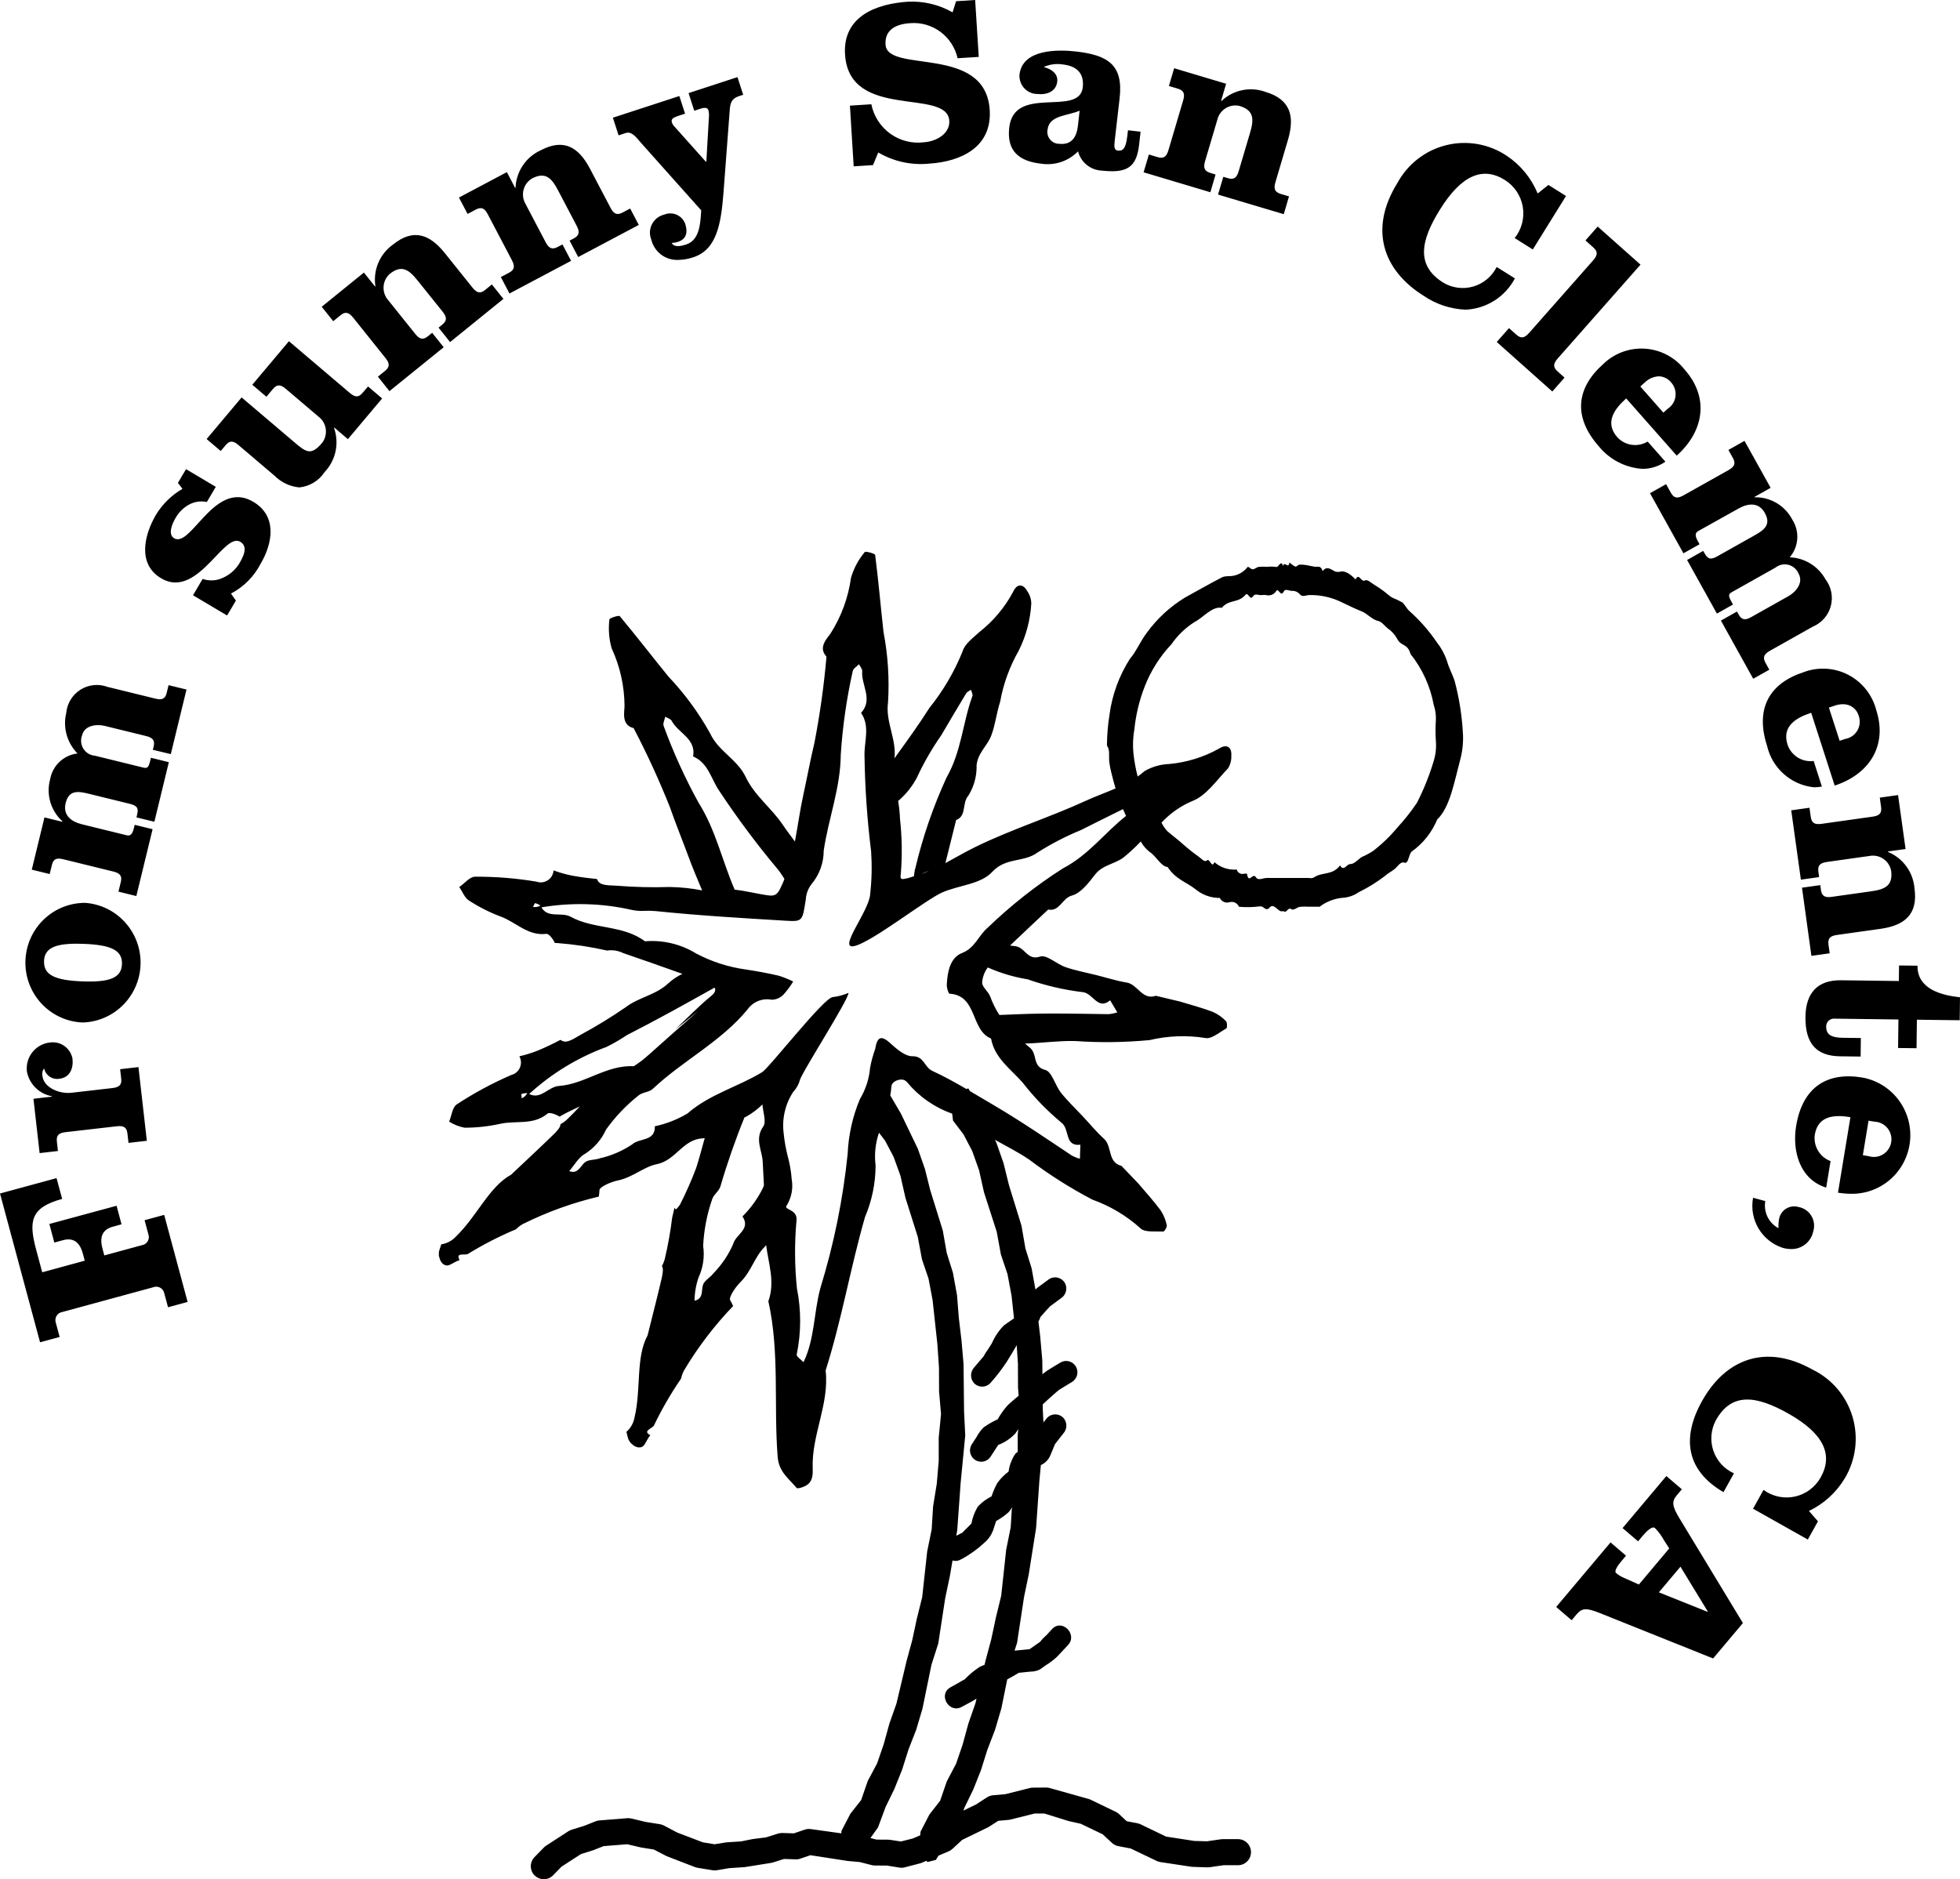 <svg width="146" height="140" viewBox="0 0 146 140" fill="none" xmlns="http://www.w3.org/2000/svg">
<path d="M39.83 139.728C39.647 139.548 39.543 139.302 39.54 139.045C39.537 138.787 39.636 138.539 39.814 138.355L40.514 137.64C40.561 137.591 40.613 137.548 40.668 137.51L42.353 136.418C42.423 136.374 42.499 136.339 42.579 136.315L43.527 136.02L44.372 135.684C44.45 135.653 44.533 135.633 44.617 135.624L46.742 135.453C46.835 135.449 46.928 135.457 47.018 135.477L48.107 135.735L49.157 135.902C49.259 135.919 49.357 135.953 49.449 136L50.453 136.527L52.354 137.253L53.228 137.397L54.101 137.255L55.205 137.183L56.078 137.008L57.059 136.885L57.951 136.602C58.056 136.569 58.166 136.554 58.275 136.557L59.134 136.584L59.95 136.307C60.098 136.257 60.255 136.243 60.409 136.268L62.668 136.582L62.684 136.391L63.346 135.122L64.146 134.106L64.642 132.674L65.337 131.37L65.828 129.943L66.251 128.406L66.776 126.918L67.527 123.759L67.953 122.189L68.297 120.585L68.695 118.982L69.064 115.598L69.401 113.93L69.505 112.236L69.781 110.53L69.925 108.833V107.106L70.096 105.349L69.951 103.656L69.945 101.889L69.829 100.177L69.47 96.864L69.167 95.261L68.676 93.815L68.364 92.142L67.445 89.233L67.077 87.602L66.569 86.195L65.928 84.977L65.476 84.388C65.207 85.17 65.12 86.004 65.222 86.825C65.219 88.147 64.95 89.455 64.433 90.671C63.347 94.453 62.693 98.344 61.501 102.099C61.786 104.603 60.453 106.89 60.537 109.368C60.554 109.905 60.537 110.428 59.982 110.706C59.786 110.806 59.405 110.93 59.34 110.851C58.77 110.153 58.019 109.678 57.928 108.534C57.624 104.675 58.086 100.763 57.235 96.939C57.749 95.523 57.248 94.149 57.069 92.76C57.025 92.811 56.988 92.867 56.939 92.915C56.242 93.589 55.948 94.739 55.166 95.505C54.789 95.875 54.258 96.655 54.395 96.875C54.476 97.012 54.547 97.154 54.609 97.301C53.22 98.746 52 100.346 50.971 102.068C50.859 102.265 50.779 102.479 50.736 102.701C49.975 103.811 49.299 104.977 48.715 106.191C48.604 106.427 47.823 106.594 48.439 106.922C48.354 107.027 48.28 107.14 48.217 107.26C48.152 107.383 48.077 107.507 48.004 107.63C47.977 107.658 47.953 107.688 47.926 107.715L47.866 107.771L47.702 107.831H47.545L47.513 107.825C47.478 107.816 47.42 107.798 47.363 107.779C47.325 107.761 47.289 107.744 47.267 107.731C47.245 107.719 47.2 107.689 47.168 107.667C47.022 107.528 46.972 107.491 46.98 107.503C46.928 107.417 46.858 107.329 46.818 107.256C46.818 107.239 46.809 107.23 46.804 107.217C46.757 107.072 46.718 106.925 46.688 106.777C46.688 106.742 46.665 106.71 46.658 106.675C46.976 106.398 47.19 106.02 47.265 105.603C47.775 103.452 47.34 101.144 48.24 99.481C48.656 97.807 48.985 96.539 49.28 95.263C49.35 94.959 49.445 94.495 49.304 94.323C49.401 94.15 49.475 93.966 49.524 93.773C49.762 92.764 49.944 91.742 50.07 90.712C50.123 90.465 50.187 90.218 50.242 89.979C50.281 90.021 50.313 90.067 50.347 90.11C50.465 90 50.569 89.876 50.655 89.74C51.103 88.858 51.503 87.952 51.853 87.026C52.032 86.487 52.182 85.916 52.496 84.786C52.446 84.792 52.399 84.806 52.347 84.808C50.864 84.87 50.346 86.45 48.923 86.731C47.973 86.919 47.107 87.724 46.039 87.94C45.525 88.044 44.655 88.414 44.653 88.674C44.647 88.832 44.63 88.99 44.603 89.146C42.657 89.606 40.77 90.286 38.977 91.175C38.778 91.28 38.597 91.416 38.441 91.579C37.203 92.097 36.007 92.71 34.863 93.413C34.642 93.552 33.896 93.266 34.236 93.877C34.108 93.919 33.985 93.974 33.868 94.04C33.745 94.112 33.616 94.174 33.488 94.237L33.376 94.266L33.297 94.281L33.126 94.243C33.081 94.216 33.037 94.188 32.993 94.159L32.97 94.137C32.945 94.11 32.906 94.064 32.867 94.014C32.827 93.963 32.824 93.942 32.813 93.92C32.794 93.885 32.777 93.849 32.762 93.811C32.749 93.729 32.726 93.649 32.692 93.573C32.692 93.472 32.692 93.362 32.692 93.276C32.695 93.262 32.697 93.249 32.701 93.235C32.739 93.088 32.785 92.944 32.84 92.802C32.854 92.77 32.857 92.733 32.868 92.7C33.285 92.641 33.669 92.439 33.956 92.129C35.544 90.598 36.423 88.421 38.073 87.513C39.326 86.33 40.282 85.445 41.218 84.532C41.441 84.315 41.771 83.977 41.744 83.755C41.918 83.663 42.08 83.548 42.224 83.414C42.557 83.099 42.874 82.767 43.188 82.428C42.731 82.64 42.277 82.853 41.838 83.099C41.787 83.127 41.738 83.16 41.688 83.191C41.377 82.994 40.916 82.852 40.789 82.959C39.715 83.861 38.401 83.453 37.23 83.731C36.366 83.92 35.485 84.014 34.6 84.013C34.194 83.934 33.806 83.781 33.456 83.561C33.64 83.12 33.701 82.479 34.03 82.272C35.315 81.429 36.67 80.699 38.079 80.088C38.218 80.054 38.348 79.989 38.458 79.897C38.569 79.806 38.657 79.691 38.718 79.561C38.778 79.431 38.808 79.288 38.806 79.145C38.804 79.001 38.77 78.859 38.706 78.731C38.706 78.717 38.693 78.704 38.689 78.693C39.163 78.587 39.628 78.442 40.078 78.26C40.65 78.024 41.202 77.756 41.746 77.47C42.137 77.742 42.435 77.578 43.297 77.066C44.446 76.445 45.56 75.761 46.636 75.018C47.617 74.278 48.844 74.141 49.803 73.238C50.111 72.962 50.458 72.731 50.832 72.552C49.365 72.025 47.893 71.508 46.415 71.002C46.046 70.82 45.632 70.755 45.226 70.816C44.002 70.539 42.76 70.352 41.51 70.257C41.452 70.257 41.387 70.257 41.335 70.257C41.181 69.922 40.87 69.551 40.704 69.572C39.316 69.746 38.429 68.693 37.293 68.282C36.465 67.971 35.673 67.57 34.931 67.087C34.609 66.883 34.447 66.427 34.212 66.084C34.604 65.814 35.001 65.308 35.388 65.314C36.924 65.305 38.457 65.429 39.971 65.684C40.106 65.731 40.25 65.747 40.392 65.731C40.535 65.714 40.671 65.665 40.792 65.589C40.913 65.512 41.015 65.409 41.091 65.287C41.167 65.165 41.214 65.028 41.23 64.885C41.23 64.87 41.23 64.857 41.23 64.843C41.686 65.013 42.154 65.144 42.632 65.237C43.245 65.349 43.848 65.425 44.46 65.483C44.642 65.925 44.98 65.949 45.98 65.988C47.28 66.091 48.585 66.122 49.888 66.081C50.699 66.093 51.506 66.178 52.301 66.335C51.953 65.504 51.601 64.677 51.291 63.834C50.834 62.6 50.336 61.377 49.898 60.125C49.1 58.119 48.199 56.157 47.199 54.245C46.256 54.012 46.523 53.029 46.521 52.59C46.512 51.108 46.185 49.645 45.563 48.302C45.361 47.6 45.305 46.864 45.397 46.14C45.397 46.05 46.094 45.818 46.168 45.905C47.395 47.376 48.568 48.897 49.774 50.385C50.984 51.658 52.029 53.079 52.885 54.614C53.498 55.963 54.927 56.569 55.546 57.884C56.2 59.27 57.473 60.206 58.294 61.425C58.583 61.854 58.901 62.271 59.213 62.692C59.435 61.531 59.588 60.358 59.841 59.21C60.123 57.919 60.361 56.619 60.668 55.333C61.078 53.212 61.377 51.071 61.565 48.919C60.899 48.209 61.652 47.529 61.889 47.16C62.679 45.909 63.192 44.502 63.392 43.034C63.6 42.334 63.949 41.684 64.418 41.126C64.468 41.05 65.176 41.234 65.191 41.348C65.436 43.253 65.598 45.171 65.812 47.077C66.143 48.805 66.257 50.569 66.149 52.326C65.946 53.787 66.797 55.063 66.628 56.492C67.52 55.259 68.415 54.025 69.233 52.738C70.258 51.464 71.091 50.044 71.703 48.525C71.862 47.964 72.494 47.515 72.967 47.076C73.994 46.269 74.843 45.257 75.46 44.103C75.744 43.468 76.207 43.465 76.523 44.047C76.714 44.316 76.818 44.639 76.82 44.97C76.749 46.193 76.43 47.387 75.882 48.481C75.209 49.655 74.742 50.938 74.503 52.273C74.23 53.1 74.145 53.999 73.836 54.804C73.55 55.565 72.828 56.098 72.746 57.018C72.767 57.807 72.558 58.585 72.145 59.257C71.628 59.833 72.039 60.773 71.221 61.094C70.956 62.163 70.689 63.233 70.422 64.302C71.172 63.898 71.906 63.465 72.666 63.094C75.352 61.779 78.203 60.891 80.903 59.648C81.62 59.318 82.376 59.053 83.099 58.737C82.985 58.363 82.881 57.975 82.786 57.574C82.711 57.295 82.657 57.011 82.625 56.724C82.591 56.316 82.688 55.842 82.456 55.549C82.461 54.777 82.525 54.007 82.646 53.245C82.844 51.757 83.366 50.332 84.175 49.07C84.617 48.577 84.974 47.721 85.423 47.145C86.186 46.093 87.149 45.203 88.256 44.526C89.191 44.013 90.124 43.473 91.064 42.993C91.199 42.947 91.34 42.924 91.483 42.924C91.758 42.934 92.031 42.88 92.28 42.764C92.53 42.649 92.749 42.477 92.92 42.26C92.963 42.201 93.043 42.26 93.126 42.326C93.177 42.373 93.24 42.405 93.309 42.416C93.459 42.41 93.608 42.257 93.759 42.233C93.978 42.214 94.199 42.212 94.418 42.226C94.637 42.203 94.858 42.207 95.076 42.239C95.141 42.255 95.199 42.179 95.264 42.104C95.367 41.98 95.467 41.85 95.585 42.163C95.635 41.966 95.723 42.02 95.81 42.073C95.897 42.126 96.005 42.196 96.055 41.897C96.181 42.022 96.325 42.128 96.482 42.21C96.578 42.241 96.686 42.077 96.791 42.066C96.963 42.056 97.136 42.067 97.305 42.099C97.515 42.131 97.725 42.193 97.936 42.222C97.986 42.227 98.036 42.227 98.086 42.222C98.249 42.211 98.412 42.2 98.526 42.549C98.772 42.201 99.017 42.338 99.272 42.476C99.346 42.532 99.431 42.571 99.52 42.593C99.61 42.614 99.703 42.616 99.794 42.6C100.183 42.47 100.605 42.782 100.977 43.171C101.114 42.856 101.237 42.989 101.368 43.123C101.46 43.216 101.556 43.31 101.662 43.246C101.853 43.135 102.106 43.407 102.327 43.537C102.572 43.679 102.817 43.849 103.049 44.021C103.264 44.176 103.471 44.382 103.689 44.514C103.945 44.617 104.196 44.735 104.438 44.867C104.627 45.006 104.78 45.332 104.965 45.502C105.746 46.194 106.438 46.982 107.026 47.846C107.358 48.265 107.615 48.739 107.786 49.246C107.94 49.793 108.176 50.2 108.349 50.706C108.68 51.939 108.885 53.203 108.963 54.478C109.022 55.186 108.958 55.898 108.774 56.584C108.328 58.252 108.008 60.153 107.056 61.053C106.66 62.011 106.003 62.838 105.161 63.439C104.916 63.654 104.933 64.387 104.606 64.267C104.326 64.165 104.116 64.556 103.884 64.744C103.652 64.933 103.393 65.045 103.167 65.257C102.554 65.726 101.896 66.133 101.204 66.474C100.887 66.693 100.52 66.832 100.138 66.876C99.471 66.912 98.83 67.147 98.297 67.55C98.274 67.568 98.244 67.55 98.216 67.55H97.48C97.261 67.534 97.041 67.537 96.822 67.559C96.605 67.595 96.357 67.863 96.18 67.728C96.065 67.641 95.975 67.728 95.893 67.809C95.811 67.891 95.725 67.984 95.627 67.881C95.546 67.898 95.463 67.898 95.382 67.881C95.108 67.758 94.845 67.287 94.559 67.624C94.401 67.812 94.269 67.718 94.134 67.624C94.097 67.589 94.053 67.562 94.006 67.544C93.958 67.526 93.907 67.519 93.856 67.522C93.338 67.589 92.815 67.6 92.294 67.555C92.237 67.42 92.132 67.31 91.999 67.247C91.867 67.185 91.716 67.174 91.575 67.216C91.439 67.258 91.292 67.249 91.162 67.19C91.031 67.132 90.926 67.028 90.866 66.898C90.192 66.902 89.539 66.663 89.025 66.226C88.339 65.698 87.585 65.513 86.976 64.595C86.468 64.543 86.117 63.769 85.644 63.473C85.37 63.261 85.142 62.995 84.975 62.692C84.568 63.122 84.133 63.525 83.672 63.896C83.02 64.378 82.127 64.435 81.564 65.162C81.09 65.779 80.519 66.534 79.846 66.718C79.1 66.921 78.941 67.934 78.08 67.76C77.132 68.653 76.179 69.544 75.236 70.443C75.35 70.458 75.463 70.476 75.576 70.484C76.376 70.543 76.5 71.594 77.476 71.264C77.967 71.102 78.711 71.826 79.375 72.053C80.111 72.306 80.888 72.449 81.647 72.639C82.407 72.829 83.156 73.072 83.926 73.199C84.753 73.334 85.078 74.537 86.101 74.185L87.897 74.615C88.711 74.861 89.54 75.081 90.336 75.382C90.704 75.545 91.037 75.778 91.317 76.068C91.418 76.164 91.425 76.57 91.351 76.613C90.841 76.904 90.225 77.438 89.781 77.33C88.404 77.11 86.997 77.163 85.64 77.486C83.786 77.662 81.921 77.685 80.063 77.555C78.814 77.528 77.585 77.711 76.353 77.745C76.464 77.834 76.567 77.934 76.679 78.018C77.319 78.501 76.859 79.455 77.857 79.709C78.354 79.832 78.593 80.852 79.028 81.405C79.519 82.022 80.088 82.561 80.624 83.132C81.16 83.703 81.659 84.316 82.24 84.843C82.862 85.405 82.485 86.593 83.537 86.856L84.815 88.193C85.365 88.848 85.945 89.479 86.453 90.166C86.676 90.504 86.832 90.88 86.912 91.277C86.945 91.413 86.733 91.758 86.646 91.751C86.501 91.743 86.343 91.744 86.181 91.745C85.69 91.745 85.177 91.751 84.942 91.499C83.902 90.564 82.691 89.843 81.376 89.374C79.726 88.511 78.15 87.512 76.663 86.388C75.843 85.833 74.968 85.393 74.117 84.917L74.232 85.163L74.757 86.669L75.157 88.29L76.09 91.31L76.383 93.005L76.846 94.491L77.13 96.069C77.19 96.014 77.246 95.956 77.317 95.905L78.176 95.274C78.368 95.164 78.596 95.133 78.81 95.19C79.025 95.246 79.208 95.385 79.322 95.576C79.428 95.77 79.456 95.998 79.4 96.212C79.344 96.427 79.209 96.611 79.021 96.727L78.505 97.109L78.193 97.338C78.168 97.401 78.07 97.481 78.022 97.528C77.929 97.634 77.836 97.74 77.741 97.845L77.508 98.109C77.467 98.229 77.415 98.345 77.354 98.455L77.486 99.576L77.641 101.353L77.652 102.383C77.756 102.298 77.862 102.206 77.971 102.136C78.313 101.907 78.678 101.704 79.027 101.489C79.218 101.387 79.441 101.364 79.648 101.424C79.856 101.483 80.033 101.621 80.142 101.808C80.251 101.996 80.284 102.218 80.234 102.429C80.183 102.64 80.054 102.824 79.873 102.942L79.087 103.423C79.026 103.46 78.965 103.5 78.903 103.536C78.835 103.597 78.755 103.66 78.695 103.705C78.346 104.002 78.01 104.313 77.675 104.623V104.95L77.725 105.97C77.822 105.846 77.921 105.733 78.014 105.613C78.171 105.457 78.384 105.37 78.605 105.37C78.826 105.37 79.039 105.457 79.197 105.613C79.349 105.774 79.433 105.987 79.433 106.208C79.433 106.43 79.349 106.643 79.197 106.804C78.994 107.064 78.792 107.32 78.591 107.578C78.562 107.632 78.539 107.687 78.519 107.745C78.449 107.946 78.352 108.14 78.274 108.336C78.16 108.669 77.923 108.945 77.612 109.108C77.587 109.123 77.561 109.137 77.534 109.151L77.424 110.306L77.178 113.838L76.631 117.292L76.282 118.966L75.763 122.384L75.572 122.983C75.591 122.976 75.612 122.971 75.632 122.967C75.985 122.928 76.341 122.896 76.695 122.862L77.134 122.556C77.248 122.476 77.361 122.396 77.476 122.318C77.614 122.138 77.771 121.972 77.944 121.825L78.374 121.361C79.111 120.568 80.294 121.761 79.559 122.553C79.289 122.843 79.019 123.131 78.75 123.416C78.485 123.665 78.194 123.886 77.882 124.074C77.731 124.18 77.581 124.303 77.421 124.394C77.214 124.487 76.991 124.535 76.765 124.535L75.887 124.623C75.604 124.792 75.318 124.963 75.028 125.116L74.59 127.28L74.12 128.872L73.55 130.352L73.074 131.869L72.496 133.325L71.84 134.673L71.762 134.889L72.699 134.435L73.534 133.893C73.664 133.81 73.812 133.76 73.966 133.747L74.898 133.664L76.693 133.211C76.773 133.189 76.856 133.178 76.939 133.178L77.921 133.171C78.011 133.172 78.1 133.184 78.188 133.206L81.034 134.006C81.1 134.02 81.165 134.042 81.227 134.07L83.132 134.99C83.212 135.03 83.286 135.081 83.351 135.142L83.932 135.681L84.715 135.829C84.805 135.846 84.893 135.875 84.975 135.918L86.861 136.825L88.962 137.149L89.903 137.176L90.942 137.025C90.988 137.018 91.034 137.015 91.081 137.015H92.221C92.477 137.015 92.722 137.118 92.903 137.3C93.085 137.482 93.186 137.729 93.186 137.986C93.186 138.244 93.085 138.491 92.903 138.673C92.722 138.855 92.477 138.957 92.221 138.957H91.142L90.09 139.109C90.034 139.117 89.976 139.119 89.919 139.117L88.786 139.079L86.42 138.721C86.338 138.706 86.259 138.682 86.182 138.649L84.219 137.71L83.301 137.537C83.122 137.502 82.957 137.416 82.825 137.29L82.14 136.656L80.512 135.872L79.591 135.666L77.797 135.107H77.068L75.257 135.56C75.214 135.57 75.17 135.577 75.126 135.581L74.362 135.649L73.626 136.121L71.671 137.072L70.942 137.746C70.866 137.815 70.779 137.872 70.686 137.915L69.908 138.244L69.713 138.561L69.086 138.72L69.004 138.63L68.594 138.803L67.391 139.117C67.264 139.151 67.132 139.157 67.002 139.135L66.081 138.986L65.165 138.98C65.086 138.98 65.007 138.969 64.931 138.949L64.049 138.723L63.137 138.64L60.367 138.213L59.61 138.47C59.502 138.51 59.387 138.528 59.272 138.52L58.397 138.492L57.58 138.752C57.524 138.77 57.467 138.783 57.409 138.79L55.457 139.101L54.322 139.176L53.393 139.333C53.291 139.35 53.186 139.35 53.084 139.333L51.963 139.151C51.903 139.14 51.843 139.124 51.785 139.104L49.657 138.283L48.707 137.79L47.741 137.635L46.723 137.395L44.962 137.536L44.172 137.847L43.276 138.127L41.829 139.064L41.201 139.709C41.022 139.893 40.777 139.997 40.522 140C40.266 140.003 40.02 139.904 39.836 139.724L39.83 139.728ZM70.758 117.402L70.409 119.06L69.891 122.444L69.384 124.023L68.715 127.296L68.245 128.872L67.673 130.34L67.198 131.842L66.618 133.285L65.968 134.619L65.402 136.143L64.838 136.933L65.29 137.049L66.162 137.055C66.21 137.056 66.259 137.06 66.308 137.067L67.105 137.191L68.002 136.964L68.547 136.729L68.57 136.46L69.232 135.179L70.031 134.154L70.529 132.707L71.222 131.389L71.713 129.948L72.137 128.396L72.66 126.895L72.742 126.546C72.391 126.774 72.006 126.96 71.638 127.162C70.694 127.69 69.853 126.237 70.794 125.709C71.024 125.586 71.255 125.451 71.486 125.322C71.605 125.247 71.728 125.179 71.854 125.117C72.186 124.768 72.556 124.459 72.958 124.195C73.082 124.132 73.209 124.076 73.339 124.027L73.416 123.702L73.841 122.117L74.185 120.498L74.58 118.881L74.949 115.464L75.287 113.78L75.378 112.285C75.316 112.421 75.233 112.545 75.133 112.655C74.85 112.911 74.537 113.131 74.203 113.313C74.123 113.559 74.048 113.806 73.965 114.042C73.826 114.394 73.601 114.705 73.31 114.946C72.793 115.427 72.216 115.839 71.593 116.17C71.498 116.228 71.393 116.266 71.282 116.281C71.172 116.295 71.061 116.285 70.954 116.252L70.758 117.402ZM77.471 122.305C77.557 122.244 77.581 122.223 77.577 122.223C77.538 122.243 77.503 122.269 77.473 122.301L77.471 122.305ZM66.396 80.96C66.384 81.177 66.357 81.394 66.316 81.609L67.106 82.957L68.371 85.585L68.895 87.077L69.297 88.68L70.228 91.67L70.523 93.35L70.984 94.82L71.287 96.487L71.426 98.214L71.62 99.85L71.774 101.609L71.813 105.168L71.901 106.939L71.558 110.473L71.307 113.971L71.236 114.415L71.283 114.387C71.334 114.36 71.564 114.254 71.709 114.168C71.734 114.131 71.763 114.098 71.795 114.068C71.891 113.969 71.99 113.874 72.088 113.778L72.359 113.508C72.442 113.059 72.605 112.629 72.839 112.238C73.132 111.927 73.477 111.67 73.859 111.48C73.972 111.139 74.114 110.809 74.284 110.493C74.52 110.163 74.806 109.872 75.131 109.63C75.193 109.145 75.371 108.683 75.65 108.284C75.701 108.24 75.754 108.198 75.81 108.16V106.88L75.848 106.474C75.779 106.579 75.712 106.683 75.641 106.785C75.283 107.167 74.844 107.463 74.356 107.649L73.814 108.482C73.758 108.578 73.684 108.661 73.597 108.728C73.51 108.795 73.41 108.844 73.303 108.872C73.197 108.9 73.086 108.907 72.977 108.892C72.868 108.877 72.764 108.84 72.669 108.785C72.574 108.729 72.491 108.655 72.424 108.567C72.358 108.479 72.309 108.379 72.281 108.272C72.253 108.165 72.247 108.054 72.261 107.944C72.276 107.835 72.313 107.729 72.368 107.634L72.747 107.05C72.884 106.787 73.061 106.548 73.271 106.34C73.6 106.106 73.95 105.905 74.317 105.738C74.521 105.374 74.762 105.032 75.037 104.719C75.296 104.453 75.603 104.226 75.882 103.979L75.832 103.391L75.826 101.607L75.734 100.218C75.489 100.639 75.243 101.061 74.979 101.474C74.61 102.032 74.2 102.562 73.752 103.06C73.595 103.216 73.382 103.304 73.161 103.304C72.939 103.304 72.727 103.216 72.569 103.06C72.417 102.9 72.333 102.686 72.333 102.465C72.333 102.243 72.417 102.03 72.569 101.87L72.988 101.376L73.248 101.072L73.264 101.054C73.364 100.866 73.478 100.686 73.605 100.515C73.698 100.367 73.795 100.221 73.886 100.069C74.103 99.569 74.411 99.114 74.796 98.729C75.042 98.553 75.287 98.385 75.533 98.216L75.351 96.53L75.047 94.915L74.556 93.455L74.246 91.767L73.297 88.823L72.929 87.178L72.422 85.754L71.778 84.521L70.989 83.482L70.927 82.965C69.62 82.508 68.461 81.701 67.575 80.632C67.52 80.562 67.45 80.507 67.369 80.471C67.288 80.436 67.201 80.42 67.113 80.426C66.778 80.443 66.411 80.643 66.396 80.96ZM59.574 80.498C59.483 80.812 59.319 81.099 59.094 81.335C58.487 82.254 58.233 83.363 58.378 84.457C58.436 85.028 58.537 85.593 58.68 86.149C58.831 86.702 58.929 87.268 58.972 87.84C59.094 88.518 58.963 89.217 58.604 89.804C58.334 90.152 59.394 90.05 59.334 90.891C59.178 92.589 59.188 94.298 59.364 95.995C59.689 97.62 59.683 99.296 59.345 100.919C59.31 101.048 59.674 101.289 59.853 101.484C60.697 99.74 60.612 97.783 61.112 95.951C62.114 92.698 62.794 89.354 63.142 85.966C63.202 84.56 63.511 83.176 64.055 81.879C64.482 81.173 64.741 80.378 64.812 79.555C64.901 79.076 65.028 78.606 65.192 78.147C65.34 77.307 65.582 77.05 66.327 77.728C66.796 78.156 67.423 78.701 67.968 78.69C68.839 78.673 68.845 79.504 69.448 79.781C70.314 80.178 71.153 80.644 71.983 81.129L72.131 81.085L72.247 81.284C72.86 81.645 73.474 82.016 74.087 82.373C76.037 83.518 77.933 84.817 79.83 86.082C80.025 86.187 80.23 86.27 80.443 86.329L80.477 85.281C79.258 85.426 79.719 84.099 79.047 83.622C77.977 82.731 77.006 81.726 76.153 80.623C75.263 79.625 74.088 78.822 73.822 77.37C72.281 76.746 72.831 74.163 70.731 74.029C70.647 74.023 70.518 73.591 70.526 73.363C70.569 72.415 70.772 71.348 71.653 71.004C72.654 70.613 72.896 69.663 73.595 69.094C75.303 67.448 77.169 65.976 79.166 64.7C81.086 63.703 82.284 62.044 83.877 60.786C83.799 60.622 83.724 60.453 83.651 60.28C82.603 60.792 81.565 61.318 80.519 61.84C79.399 62.298 78.322 62.855 77.298 63.503C76.278 64.271 74.923 63.854 73.919 64.948C73.05 65.893 71.427 65.935 70.169 66.496C68.933 67.046 65.008 70.137 63.673 70.474C62.295 70.823 64.79 67.848 64.824 66.56C64.939 65.519 64.96 64.469 64.889 63.423C64.598 61.083 64.434 58.728 64.398 56.37C64.348 55.281 64.845 54.144 64.142 53.108C65.06 52.104 64.142 51.042 64.225 50.009C64.24 49.843 64.072 49.66 63.987 49.485C63.824 49.656 63.55 49.809 63.519 50.002C63.063 52.047 62.765 54.125 62.628 56.216C62.609 58.709 61.711 60.976 61.358 63.37C61.359 64.292 61.033 65.183 60.437 65.884C60.192 66.209 60.047 66.6 60.023 67.008C59.777 68.611 59.786 68.669 58.561 68.595C55.314 68.4 52.065 68.21 48.831 67.875C48.572 67.853 48.312 67.847 48.053 67.856C47.724 67.878 47.394 67.856 47.071 67.791C44.858 67.285 42.568 67.22 40.33 67.597C40.821 68.445 41.814 67.914 42.52 68.303C44.227 69.248 46.395 68.891 48.042 70.126C49.377 70.015 50.713 70.334 51.857 71.036C53.011 71.646 54.263 72.048 55.555 72.227C56.372 72.35 57.187 72.498 57.993 72.686C58.368 72.801 58.734 72.948 59.085 73.123C58.873 73.476 58.626 73.806 58.349 74.11C58.118 74.342 57.807 74.475 57.481 74.48C57.143 74.413 56.793 74.447 56.473 74.576C56.153 74.705 55.877 74.925 55.679 75.208C53.696 77.618 50.864 79.011 48.627 81.12C48.352 81.38 47.826 81.367 47.547 81.626C46.631 82.353 45.821 83.205 45.141 84.158C44.808 84.896 44.268 85.519 43.587 85.952C43.097 86.217 42.79 86.804 42.401 87.247C43.145 87.529 43.26 86.687 43.73 86.499C44.028 86.383 44.381 86.407 44.682 86.294C45.542 86.099 46.36 85.747 47.094 85.256C47.632 84.763 48.812 85.055 48.78 83.906C49.639 83.725 50.462 83.402 51.216 82.949C52.869 81.509 54.962 80.976 56.766 79.88C57.307 79.552 61.413 74.262 62.042 74.282C62.443 74.235 62.834 74.13 63.203 73.97C63.229 74.463 59.642 80.019 59.574 80.498ZM55.588 83.189C55.543 83.206 55.5 83.232 55.454 83.25C54.773 84.923 54.178 86.63 53.671 88.364C53.581 88.734 53.132 89.009 53.037 89.378C52.657 90.488 52.435 91.645 52.378 92.817C52.495 93.618 52.376 94.436 52.036 95.169C51.843 95.727 51.742 96.313 51.736 96.904C52.513 96.737 52.155 95.966 52.452 95.554C52.639 95.293 52.95 95.123 53.143 94.862C53.762 94.23 54.261 93.489 54.615 92.677C54.799 91.965 55.951 91.573 55.307 90.625C55.93 90.004 56.446 89.283 56.835 88.493C56.852 88.426 56.884 88.369 56.906 88.303C56.875 87.711 56.846 87.121 56.813 86.531C56.762 85.668 56.199 84.854 56.857 83.921C57.102 83.567 56.83 82.837 56.793 82.279C56.434 82.636 56.029 82.942 55.588 83.189ZM38.857 81.493C38.819 81.509 38.857 81.707 38.863 81.822C39.043 81.746 39.19 81.609 39.278 81.435C39.136 81.434 38.994 81.454 38.857 81.493ZM46.71 77.108C46.221 77.436 45.712 77.732 45.185 77.994C43.054 78.775 41.095 79.966 39.418 81.501C40.285 81.947 40.838 80.957 41.639 80.903C43.565 80.769 45.189 79.319 47.21 79.434C47.415 79.292 47.628 79.16 47.823 79.005C48.559 78.413 49.231 77.732 51.995 75.342C51.546 75.695 50.992 76.137 50.304 76.688C51.193 75.851 52.038 74.961 52.982 74.194C53.304 73.931 53.319 73.724 53.227 73.577C51.072 74.785 48.913 75.985 46.713 77.108H46.71ZM73.161 73.197C73.152 73.539 73.629 73.866 73.762 74.246C73.937 74.727 74.165 75.187 74.444 75.616C74.882 75.599 75.32 75.583 75.755 75.563C78.01 75.463 80.303 75.524 82.581 75.555C82.801 75.534 83.019 75.49 83.23 75.421L82.694 74.523C81.748 75.309 81.421 73.941 80.598 73.907C79.218 73.739 77.86 73.421 76.549 72.958C75.526 72.793 74.528 72.496 73.58 72.075C73.335 72.4 73.189 72.79 73.161 73.197ZM39.703 67.563C39.894 67.598 40.092 67.563 40.26 67.464C40.141 67.384 40.011 67.322 39.874 67.282C39.83 67.277 39.759 67.467 39.703 67.563ZM49.437 54.088C50.155 56.056 51.024 57.964 52.035 59.797C53.316 61.832 53.799 64.139 54.725 66.281C55.556 66.365 56.415 66.598 57.249 66.709C57.874 66.791 57.996 66.47 58.257 65.907C58.321 65.768 58.38 65.625 58.431 65.483C58.252 65.178 58.047 64.889 57.818 64.62C56.311 62.812 54.904 60.922 53.604 58.959C52.974 58.072 52.782 56.844 51.631 56.355C51.861 55.012 50.515 54.62 50.036 53.706C49.957 53.557 49.718 53.496 49.553 53.395C49.508 53.628 49.359 53.908 49.437 54.088ZM93.551 65.354C93.721 65.635 94.081 65.408 94.356 65.408H95.705C96.281 65.408 96.856 65.408 97.432 65.408C97.473 65.408 97.514 65.41 97.555 65.414C97.664 65.438 97.778 65.421 97.876 65.366C98.512 64.937 99.226 65.243 99.822 64.474C99.992 64.787 100.151 64.652 100.313 64.517C100.386 64.437 100.484 64.384 100.592 64.369C100.877 64.383 101.163 64.013 101.451 63.84C101.734 63.719 102.007 63.573 102.267 63.406C102.94 62.89 103.554 62.299 104.096 61.645C104.624 61.072 105.109 60.459 105.545 59.813C106.044 58.839 106.455 57.822 106.772 56.774C106.938 56.268 107.001 55.735 106.958 55.205C106.923 54.682 106.923 54.159 106.958 53.637C106.975 53.255 106.92 52.873 106.797 52.511C106.541 51.123 105.947 49.822 105.068 48.721C104.851 47.925 104.366 48.158 104.086 47.611C103.91 47.284 103.658 47.004 103.35 46.797C103.133 46.617 102.912 46.314 102.681 46.269C102.228 46.183 101.837 45.698 101.393 45.529C100.949 45.36 100.475 45.115 100.017 44.903C99.24 44.507 98.378 44.311 97.508 44.331C97.282 44.344 97.017 44.493 96.843 44.292C96.768 44.199 96.673 44.126 96.564 44.079C96.455 44.031 96.337 44.011 96.218 44.019C96.018 44.013 95.736 43.844 95.634 44.054C95.504 44.322 95.397 44.208 95.3 44.093C95.219 44 95.146 43.907 95.069 44.023C94.994 44.151 94.879 44.251 94.743 44.307C94.606 44.363 94.455 44.372 94.313 44.333C94.21 44.32 94.106 44.32 94.004 44.333C93.921 44.34 93.839 44.334 93.758 44.317C93.599 44.289 93.443 44.265 93.347 44.414C93.216 44.619 93.123 44.508 93.032 44.397C92.941 44.286 92.871 44.201 92.769 44.32C92.227 44.952 91.557 44.632 91.01 45.281C90.273 45.158 89.646 46.004 88.963 46.352C88.295 46.779 87.719 47.335 87.267 47.987C86.403 48.902 85.724 49.975 85.267 51.149C84.871 52.167 84.613 53.234 84.5 54.321C84.395 54.913 84.371 55.516 84.428 56.114C84.491 56.699 84.596 57.279 84.743 57.849C84.922 57.725 85.093 57.591 85.257 57.447C85.818 57.121 86.45 56.94 87.098 56.918C88.396 56.798 89.655 56.41 90.796 55.776C91.376 55.396 91.768 55.646 91.72 56.306C91.736 56.636 91.651 56.964 91.475 57.243C90.629 58.12 89.849 59.291 88.797 59.685C87.934 60.053 87.158 60.599 86.519 61.288C86.634 61.522 86.782 61.737 86.96 61.927C87.343 62.261 87.738 62.544 88.121 62.893C88.494 63.222 88.883 63.532 89.288 63.82C89.486 63.967 89.74 64.256 89.887 64.113C89.992 64.008 90.077 64.124 90.156 64.236C90.256 64.38 90.348 64.525 90.462 64.23C90.688 64.429 90.952 64.581 91.237 64.675C91.523 64.77 91.824 64.805 92.124 64.78C92.138 64.837 92.163 64.889 92.198 64.936C92.233 64.982 92.277 65.021 92.327 65.05C92.377 65.08 92.432 65.099 92.49 65.106C92.547 65.113 92.605 65.109 92.661 65.093C92.736 65.082 92.812 65.082 92.887 65.093C92.962 65.558 93.089 65.454 93.227 65.346C93.277 65.298 93.341 65.266 93.41 65.255C93.461 65.256 93.507 65.282 93.551 65.354ZM71.971 51.652C71.341 52.691 70.726 53.739 70.108 54.786C69.413 55.781 68.806 56.836 68.296 57.938C67.945 58.601 67.472 59.19 66.901 59.675C66.977 60.108 67.023 60.546 67.039 60.986C67.191 62.35 67.212 63.726 67.102 65.095C67.021 65.57 67.165 65.523 67.628 65.421C67.785 65.386 67.927 65.322 68.081 65.277C68.095 65.065 68.131 64.856 68.19 64.652C68.739 62.339 69.515 60.087 70.507 57.928C71.626 55.972 71.706 53.843 72.436 51.853C72.483 51.73 72.367 51.545 72.328 51.387C72.205 51.474 72.043 51.535 71.971 51.652ZM69.099 64.915C68.936 64.968 68.776 65.031 68.621 65.105C68.806 65.037 68.995 64.981 69.177 64.896C69.151 64.905 69.124 64.906 69.099 64.915ZM119.2 120.185C118.178 119.768 117.838 119.796 117.45 120.257L117.072 120.706L115.919 119.719L119.968 114.909L121.121 115.896L120.789 116.292C120.456 116.686 120.232 117.061 120.375 117.185C120.535 117.32 120.713 117.433 120.903 117.52L122.08 118.046L124.342 115.355L123.951 114.751C123.772 114.416 123.545 114.109 123.277 113.839C123.068 113.661 122.641 114.086 122.341 114.445L122.02 114.827L120.865 113.841L124.127 109.964L125.281 110.951L124.903 111.4C124.515 111.86 124.544 112.201 125.122 113.146L129.829 120.917L127.61 123.554L119.2 120.185ZM123.568 118.628L127.187 120.076L127.209 120.049L125.177 116.718L123.568 118.628ZM130.585 112.4L131.364 110.997C131.697 111.242 132.079 111.413 132.484 111.498C132.888 111.583 133.306 111.581 133.709 111.492C134.113 111.402 134.493 111.228 134.824 110.979C135.155 110.731 135.43 110.415 135.63 110.051C136.56 108.378 135.865 106.8 133.196 105.3C130.826 103.968 128.984 103.705 127.811 105.816C127.628 106.161 127.517 106.541 127.485 106.931C127.454 107.322 127.504 107.715 127.63 108.085C127.757 108.455 127.958 108.796 128.222 109.084C128.485 109.373 128.805 109.604 129.161 109.763L128.382 111.165C125.648 109.57 125.228 107.176 126.778 104.389C128.513 101.269 131.507 100.063 135.015 102.034C135.727 102.379 136.358 102.869 136.871 103.473C137.383 104.077 137.765 104.781 137.992 105.541C138.219 106.302 138.286 107.101 138.189 107.889C138.092 108.676 137.833 109.435 137.428 110.117C136.795 111.182 135.862 112.034 134.747 112.567L135.419 113.339L134.664 114.695L130.585 112.4ZM0 88.916L4.212 87.77L4.63 89.319C2.242 89.968 2.129 91.001 2.702 93.135L3.146 94.785L6.313 93.921L6.175 93.404C5.918 92.455 5.389 92.204 4.692 92.394L4.046 92.569L3.677 91.186L8.684 89.829L9.052 91.211L8.407 91.388C7.71 91.576 7.377 92.06 7.632 93.011L7.771 93.528L10.558 92.769C10.649 92.757 10.737 92.723 10.814 92.672C10.891 92.621 10.955 92.553 11.002 92.473C11.05 92.393 11.078 92.304 11.086 92.211C11.094 92.119 11.081 92.026 11.048 91.939L10.77 90.905L12.23 90.508L13.975 96.993L12.516 97.39L12.242 96.373C12.227 96.282 12.192 96.195 12.139 96.119C12.086 96.043 12.017 95.981 11.936 95.935C11.855 95.89 11.766 95.864 11.674 95.858C11.582 95.853 11.49 95.868 11.404 95.903L4.655 97.74C4.564 97.752 4.476 97.786 4.399 97.837C4.322 97.888 4.258 97.956 4.211 98.036C4.164 98.116 4.135 98.205 4.127 98.298C4.119 98.39 4.132 98.483 4.165 98.57L4.443 99.604L2.984 100L0 88.916ZM132.801 92.966C132.043 92.722 131.399 92.207 130.991 91.52C130.584 90.833 130.439 90.019 130.585 89.233L131.496 89.479C131.426 89.877 131.484 90.287 131.66 90.651C131.836 91.014 132.123 91.312 132.478 91.501C132.468 91.26 132.485 91.018 132.529 90.781C132.562 90.627 132.626 90.483 132.716 90.355C132.807 90.228 132.922 90.12 133.056 90.039C133.189 89.958 133.338 89.906 133.492 89.885C133.647 89.864 133.804 89.875 133.954 89.917C134.152 89.95 134.34 90.025 134.507 90.137C134.673 90.249 134.814 90.396 134.92 90.567C135.026 90.738 135.094 90.93 135.12 91.13C135.146 91.33 135.129 91.533 135.071 91.726C134.994 92.107 134.787 92.449 134.485 92.692C134.183 92.934 133.806 93.063 133.419 93.054C133.21 93.052 133.002 93.023 132.801 92.966ZM136.911 88.853L137.838 83.229C136.651 83.032 135.419 83.106 135.184 84.538C135.127 84.951 135.212 85.371 135.426 85.728C135.64 86.085 135.968 86.358 136.358 86.502L136.033 88.475C134.044 87.859 133.49 85.723 133.794 83.884C134.275 80.971 136.115 79.842 138.726 80.276C139.795 80.47 140.753 81.059 141.411 81.928C142.07 82.796 142.38 83.881 142.281 84.969C142.183 86.056 141.682 87.067 140.879 87.802C140.075 88.537 139.027 88.942 137.941 88.938C137.596 88.938 137.251 88.909 136.911 88.853ZM138.763 86.063L139.203 86.135C139.382 86.19 139.569 86.206 139.754 86.182C139.939 86.157 140.116 86.094 140.275 85.995C140.433 85.897 140.568 85.765 140.672 85.609C140.776 85.454 140.845 85.278 140.876 85.093C140.906 84.908 140.897 84.719 140.849 84.538C140.801 84.357 140.715 84.189 140.597 84.044C140.479 83.899 140.331 83.781 140.164 83.699C139.997 83.616 139.814 83.57 139.628 83.564L139.187 83.49L138.763 86.063ZM2.492 81.858L3.857 81.701V81.666C3.402 81.585 2.982 81.367 2.652 81.042C2.322 80.717 2.097 80.3 2.006 79.845C1.974 79.588 1.993 79.327 2.062 79.077C2.131 78.828 2.249 78.595 2.409 78.392C2.569 78.189 2.768 78.02 2.994 77.895C3.22 77.77 3.468 77.692 3.724 77.665C4.103 77.611 4.488 77.705 4.799 77.928C5.111 78.151 5.326 78.485 5.399 78.863C5.481 79.583 5.214 80.275 4.428 80.365C4.176 80.411 3.915 80.356 3.702 80.212C3.488 80.068 3.339 79.846 3.286 79.593C3.224 79.673 3.18 79.765 3.159 79.864C3.138 79.963 3.139 80.066 3.163 80.164C3.265 81.057 4.475 81.509 5.311 81.412L8.365 81.061C8.843 81.007 9.086 80.856 9.029 80.359L8.949 79.655L10.313 79.498L10.938 84.988L9.572 85.145L9.492 84.441C9.436 83.947 9.166 83.852 8.689 83.908L4.9 84.343C4.421 84.399 4.178 84.548 4.236 85.045L4.316 85.749L2.951 85.906L2.492 81.858ZM137.065 78.694C135.381 78.673 134.464 77.83 134.488 75.759C134.51 73.981 135.381 73.007 137.133 73.03L141.445 73.085L141.46 71.927L142.834 71.944C142.813 73.671 144.577 74.142 146 74.299L145.979 76.008L142.789 75.968L142.762 78.092L141.387 78.075L141.414 75.951L136.692 75.89C136.609 75.878 136.525 75.885 136.446 75.909C136.366 75.932 136.292 75.973 136.23 76.028C136.167 76.083 136.117 76.151 136.083 76.227C136.048 76.303 136.031 76.386 136.031 76.47C136.024 77.126 136.485 77.305 137.274 77.315L138.614 77.332L138.598 78.713L137.065 78.694ZM6.015 76.168C4.867 76.086 3.795 75.559 3.026 74.698C2.257 73.836 1.852 72.708 1.895 71.552C1.939 70.395 2.428 69.301 3.26 68.501C4.091 67.701 5.2 67.257 6.351 67.263C7.481 67.345 8.537 67.858 9.302 68.697C10.068 69.536 10.486 70.637 10.471 71.775C10.455 72.914 10.007 74.003 9.219 74.821C8.431 75.638 7.361 76.122 6.23 76.173C6.159 76.173 6.085 76.171 6.01 76.168H6.015ZM3.282 71.604C3.243 72.64 4.106 73.036 6.13 73.112C8.155 73.189 9.045 72.866 9.085 71.826C9.126 70.786 8.263 70.395 6.237 70.317C6.05 70.31 5.872 70.306 5.705 70.306C4.049 70.306 3.313 70.665 3.279 71.604H3.282ZM134.23 66.133L135.592 65.942L135.641 66.301C135.71 66.794 135.982 66.881 136.458 66.814L139.385 66.402C140.367 66.263 141.03 66.014 140.868 64.852C140.794 64.493 140.582 64.177 140.278 63.975C139.973 63.773 139.602 63.699 139.244 63.771L136.096 64.214C135.62 64.282 135.382 64.437 135.45 64.933L135.507 65.343L134.147 65.535L133.428 60.369L134.788 60.178L134.883 60.861C134.953 61.355 135.224 61.441 135.7 61.374L139.477 60.843C139.954 60.776 140.192 60.621 140.122 60.125L140.025 59.424L141.386 59.232L141.946 63.251L140.637 63.434V63.469C141.184 63.694 141.659 64.068 142.008 64.549C142.357 65.029 142.565 65.598 142.611 66.191C142.882 68.14 141.85 68.948 140.081 69.197L136.849 69.651C136.371 69.719 136.133 69.874 136.202 70.37L136.293 71.02L134.931 71.212L134.23 66.133ZM8.825 66.427L8.999 65.705C9.122 65.219 8.895 65.04 8.429 64.926L4.724 64.017C4.257 63.902 3.978 63.957 3.865 64.445L3.702 65.116L2.367 64.789L3.312 60.897L4.647 61.224L4.654 61.191C4.225 60.805 3.912 60.307 3.749 59.752C3.587 59.197 3.583 58.608 3.736 58.05C3.825 57.552 4.072 57.096 4.439 56.751C4.807 56.406 5.276 56.189 5.776 56.133C5.391 55.745 5.111 55.264 4.963 54.736C4.816 54.209 4.805 53.652 4.933 53.119C4.965 52.768 5.077 52.429 5.26 52.128C5.443 51.827 5.693 51.573 5.989 51.385C6.286 51.197 6.621 51.079 6.97 51.042C7.319 51.005 7.671 51.049 8 51.171L11.559 52.043C12.028 52.158 12.305 52.102 12.418 51.615L12.556 51.044L13.892 51.371L12.723 56.181L11.383 55.859L11.444 55.613C11.566 55.127 11.339 54.948 10.873 54.832L7.805 54.08C7.221 53.937 6.3 54.013 6.113 54.785C6.051 54.948 6.028 55.123 6.046 55.297C6.063 55.47 6.121 55.637 6.214 55.785C6.307 55.932 6.433 56.055 6.582 56.144C6.731 56.234 6.899 56.287 7.072 56.3L10.659 57.181C10.976 57.258 11.063 57.192 11.19 56.671L11.242 56.454L12.577 56.781L11.499 61.221L10.164 60.895L10.22 60.66C10.343 60.167 10.167 60.007 9.65 59.88L6.582 59.127C5.748 58.921 5.122 58.88 4.89 59.831C4.67 60.738 5.314 61.215 6.098 61.408L9.437 62.227C9.67 62.285 9.85 62.203 9.967 61.717L10.032 61.449L11.367 61.775L10.156 66.755L8.825 66.427ZM131.626 55.559C130.718 52.75 131.836 50.897 134.352 50.076C134.89 49.873 135.465 49.786 136.039 49.821C136.613 49.855 137.173 50.011 137.684 50.278C138.194 50.544 138.643 50.916 139.001 51.368C139.359 51.82 139.619 52.343 139.763 52.903C140.622 55.581 139.216 57.693 136.665 58.525L134.915 53.104C133.772 53.474 132.712 54.113 133.158 55.493C133.296 55.886 133.565 56.219 133.918 56.438C134.271 56.656 134.688 56.746 135.099 56.693L135.712 58.599C135.521 58.635 135.326 58.653 135.131 58.653C134.298 58.572 133.511 58.229 132.883 57.673C132.254 57.118 131.814 56.378 131.626 55.559ZM136.657 52.574L136.233 52.712L137.034 55.188L137.458 55.049C137.642 55.017 137.816 54.946 137.97 54.84C138.123 54.734 138.252 54.596 138.348 54.436C138.444 54.275 138.504 54.096 138.524 53.91C138.544 53.724 138.525 53.536 138.466 53.358C138.397 53.094 138.241 52.862 138.023 52.7C137.805 52.538 137.539 52.454 137.268 52.464C137.06 52.467 136.854 52.503 136.657 52.571V52.574ZM128.191 46.233L129.389 45.56L129.512 45.786C129.757 46.224 130.038 46.203 130.458 45.967L133.217 44.416C133.742 44.122 134.364 43.436 133.979 42.743C133.913 42.581 133.811 42.437 133.681 42.322C133.55 42.207 133.395 42.124 133.227 42.08C133.059 42.036 132.883 42.032 132.714 42.069C132.544 42.105 132.385 42.181 132.25 42.29L129.026 44.102C128.741 44.262 128.723 44.371 128.983 44.842L129.091 45.037L127.892 45.712L125.671 41.718L126.87 41.043L126.993 41.254C127.238 41.692 127.474 41.696 127.939 41.435L130.697 39.885C131.447 39.464 131.938 39.069 131.459 38.211C131.007 37.397 130.211 37.488 129.506 37.884L126.506 39.56C126.296 39.684 126.22 39.859 126.463 40.3L126.597 40.547L125.398 41.221L122.908 36.744L124.107 36.071L124.466 36.718C124.712 37.156 124.993 37.134 125.412 36.9L128.743 35.03C129.162 34.793 129.328 34.561 129.085 34.124L128.75 33.52L129.949 32.846L131.894 36.343L130.695 37.018L130.711 37.048C131.286 37.035 131.853 37.185 132.348 37.481C132.843 37.776 133.246 38.204 133.511 38.718C133.784 39.143 133.912 39.646 133.877 40.151C133.842 40.656 133.645 41.136 133.316 41.519C133.861 41.539 134.392 41.7 134.857 41.985C135.323 42.271 135.708 42.672 135.975 43.15C136.19 43.429 136.338 43.754 136.408 44.1C136.478 44.447 136.467 44.804 136.377 45.146C136.287 45.487 136.12 45.803 135.889 46.069C135.658 46.335 135.369 46.544 135.045 46.68L131.854 48.475C131.435 48.71 131.268 48.942 131.511 49.38L131.796 49.893L130.597 50.567L128.191 46.233ZM14.377 44.347L15.094 43.129C15.343 43.216 15.606 43.252 15.869 43.236C16.132 43.22 16.389 43.152 16.625 43.035C17.11 42.817 17.52 42.461 17.806 42.011C18.06 41.581 18.549 40.748 17.899 40.362C17.32 40.018 16.589 40.928 15.698 41.842C14.674 42.888 13.441 43.939 11.995 43.076C10.22 42.021 10.742 39.843 11.615 38.356C12.102 37.554 12.782 36.888 13.592 36.419L13.253 35.977L13.856 34.951L16.074 36.269L15.409 37.398C14.944 37.3 14.46 37.376 14.046 37.611C13.634 37.848 13.294 38.193 13.065 38.611C12.863 38.952 12.464 39.8 12.969 40.098C13.556 40.447 14.246 39.526 15.105 38.606C16.101 37.535 17.324 36.467 18.873 37.388C20.662 38.451 20.314 40.472 19.413 42.001C18.922 42.952 18.15 43.727 17.204 44.222L17.573 44.743L16.916 45.853L14.377 44.347ZM20.435 35.428L17.773 33.165C17.405 32.851 17.131 32.777 16.809 33.165L16.441 33.6L15.392 32.708L17.998 29.608L21.869 32.898C22.801 33.69 23.154 33.992 24.009 32.976C24.225 32.681 24.317 32.311 24.264 31.948C24.211 31.585 24.017 31.258 23.725 31.038L21.299 28.976C20.931 28.664 20.657 28.59 20.335 28.976L19.844 29.557L18.794 28.664L21.523 25.42L26.048 29.266C26.416 29.578 26.69 29.653 27.011 29.266L27.416 28.792L28.465 29.684L25.914 32.717L24.904 31.854L24.881 31.876C25.079 32.436 25.119 33.041 24.995 33.622C24.872 34.204 24.589 34.739 24.18 35.169C23.97 35.489 23.692 35.757 23.366 35.955C23.04 36.153 22.674 36.275 22.294 36.312C21.591 36.246 20.933 35.932 20.435 35.428ZM119.098 33.254C117.148 31.046 117.434 28.897 119.413 27.132C119.826 26.729 120.318 26.418 120.858 26.219C121.398 26.02 121.973 25.938 122.547 25.977C123.121 26.016 123.68 26.176 124.188 26.446C124.696 26.716 125.142 27.091 125.497 27.546C127.356 29.651 126.903 32.157 124.898 33.944L121.135 29.683C120.236 30.484 119.519 31.493 120.477 32.579C120.761 32.883 121.139 33.08 121.55 33.138C121.96 33.196 122.378 33.111 122.734 32.897L124.057 34.396C123.555 34.743 122.961 34.929 122.352 34.93C121.724 34.89 121.111 34.721 120.551 34.433C119.992 34.145 119.497 33.742 119.098 33.254ZM122.519 28.494L122.187 28.792L123.904 30.742L124.238 30.445C124.393 30.341 124.524 30.206 124.623 30.047C124.721 29.888 124.784 29.709 124.807 29.524C124.83 29.338 124.813 29.15 124.758 28.971C124.702 28.793 124.608 28.629 124.484 28.49C124.371 28.351 124.23 28.238 124.07 28.16C123.91 28.081 123.735 28.038 123.557 28.035C123.167 28.056 122.798 28.22 122.519 28.495V28.494ZM111.493 25.478L112.404 24.444L112.957 24.937C113.325 25.269 113.591 25.156 113.91 24.794L118.664 19.408C118.983 19.046 119.065 18.772 118.691 18.439L118.1 17.913L119.012 16.879L122.202 19.716L116.044 26.695C115.725 27.056 115.644 27.331 116.017 27.663L116.543 28.133L115.632 29.167L111.493 25.478ZM28.152 28.061L28.687 27.628C29.075 27.313 29.006 27.035 28.704 26.659L26.314 23.673C26.012 23.297 25.757 23.17 25.369 23.484L24.822 23.928L23.963 22.853L27.107 20.307L27.936 21.343L27.963 21.322C27.873 20.734 27.948 20.132 28.179 19.584C28.41 19.037 28.789 18.564 29.273 18.221C30.798 16.988 32.018 17.461 33.138 18.86L35.186 21.416C35.488 21.792 35.743 21.919 36.131 21.605L36.64 21.192L37.499 22.268L33.526 25.485L32.667 24.409L32.948 24.182C33.335 23.868 33.268 23.59 32.966 23.214L31.107 20.898C30.484 20.117 29.932 19.678 29.021 20.414C28.75 20.663 28.588 21.009 28.571 21.377C28.554 21.745 28.683 22.105 28.93 22.378L30.924 24.866C31.226 25.242 31.481 25.369 31.869 25.055L32.191 24.794L33.05 25.87L29.009 29.14L28.152 28.061ZM106.031 22.025C103.014 20.132 101.961 17.069 104.089 13.637C104.466 12.94 104.983 12.329 105.608 11.844C106.232 11.358 106.951 11.009 107.717 10.818C108.484 10.626 109.281 10.598 110.059 10.733C110.837 10.869 111.579 11.165 112.236 11.605C113.265 12.291 114.067 13.27 114.541 14.416L115.341 13.778L116.653 14.601L114.178 18.585L112.828 17.735C113.087 17.412 113.275 17.037 113.379 16.635C113.483 16.233 113.501 15.813 113.431 15.404C113.361 14.995 113.206 14.605 112.975 14.261C112.744 13.916 112.443 13.625 112.092 13.407C110.474 12.392 108.872 13.014 107.253 15.627C105.815 17.941 105.465 19.778 107.505 21.054C107.839 21.255 108.211 21.384 108.597 21.434C108.983 21.484 109.375 21.454 109.749 21.344C110.122 21.235 110.47 21.049 110.769 20.799C111.068 20.549 111.313 20.239 111.488 19.89L112.844 20.74C112.487 21.418 111.959 21.99 111.313 22.399C110.667 22.808 109.925 23.04 109.163 23.071C108.042 23.023 106.957 22.662 106.031 22.025ZM37.307 20.639L37.921 20.317C38.361 20.084 38.347 19.797 38.123 19.369L36.343 15.979C36.118 15.55 35.893 15.378 35.452 15.608L34.829 15.938L34.187 14.717L37.758 12.823L38.371 13.999L38.401 13.99C38.425 13.396 38.613 12.82 38.944 12.326C39.275 11.833 39.736 11.442 40.276 11.198C42.008 10.28 43.114 10.982 43.948 12.569L45.472 15.47C45.697 15.897 45.923 16.071 46.363 15.84L46.941 15.534L47.583 16.757L43.07 19.15L42.429 17.927L42.748 17.759C43.189 17.524 43.174 17.239 42.951 16.811L41.569 14.18C41.104 13.296 40.647 12.757 39.613 13.304C39.302 13.497 39.08 13.805 38.994 14.161C38.909 14.518 38.966 14.894 39.155 15.208L40.639 18.034C40.863 18.46 41.089 18.634 41.53 18.404L41.898 18.21L42.54 19.432L37.95 21.866L37.307 20.639ZM48.512 17.844C48.438 17.66 48.405 17.463 48.415 17.265C48.425 17.067 48.476 16.874 48.567 16.698C48.658 16.523 48.785 16.369 48.94 16.247C49.095 16.125 49.275 16.039 49.466 15.993C49.614 15.93 49.773 15.897 49.933 15.898C50.094 15.898 50.253 15.931 50.4 15.995C50.547 16.059 50.68 16.152 50.791 16.269C50.901 16.387 50.986 16.525 51.042 16.677C51.265 17.367 51.087 17.825 50.515 18.011C50.361 18.065 50.2 18.093 50.037 18.094C50.212 18.473 50.795 18.319 51.106 18.217C52.102 17.892 52.171 16.707 52.233 15.67L47.764 10.66C47.323 10.132 47.028 9.774 46.601 9.912L46.078 10.084L45.654 8.769L50.605 7.154L51.03 8.469L50.491 8.644C50.131 8.768 49.967 8.87 50.053 9.138C50.099 9.256 50.17 9.363 50.261 9.451L52.583 12.052L52.616 12.041L52.81 8.673C52.823 8.513 52.808 8.352 52.765 8.198C52.717 8.05 52.55 7.978 52.189 8.095L51.715 8.25L51.291 6.935L54.934 5.746L55.36 7.06L55.049 7.162C54.413 7.369 54.387 7.796 54.35 8.298L53.895 14.329C53.713 16.673 53.394 18.596 51.647 19.166C51.28 19.291 50.896 19.358 50.509 19.364C50.053 19.382 49.604 19.241 49.24 18.963C48.876 18.686 48.618 18.29 48.512 17.844ZM90.732 14.496L91.125 13.171L91.471 13.275C91.948 13.418 92.137 13.203 92.273 12.741L93.116 9.893C93.401 8.932 93.449 8.226 92.329 7.891C91.973 7.809 91.599 7.873 91.29 8.067C90.98 8.262 90.76 8.572 90.677 8.929L89.77 11.991C89.633 12.454 89.676 12.738 90.152 12.88L90.547 13.003L90.16 14.322L85.187 12.836L85.58 11.511L86.239 11.708C86.716 11.85 86.905 11.637 87.041 11.173L88.128 7.498C88.266 7.036 88.223 6.758 87.747 6.609L87.071 6.407L87.463 5.083L91.333 6.24L90.957 7.514L90.989 7.524C91.42 7.116 91.955 6.837 92.535 6.718C93.115 6.599 93.716 6.644 94.272 6.848C96.15 7.41 96.451 8.689 95.942 10.411L95.012 13.556C94.875 14.018 94.916 14.296 95.394 14.445L96.018 14.632L95.627 15.956L90.732 14.496ZM82.062 12.71C81.655 12.69 81.265 12.541 80.949 12.283C80.633 12.025 80.406 11.672 80.303 11.277C79.948 11.639 79.511 11.911 79.03 12.071C78.549 12.23 78.037 12.272 77.536 12.193C75.915 12.008 74.979 11.257 75.178 9.506C75.546 6.264 80.399 8.75 80.656 6.503C80.778 5.371 80.11 4.91 79.171 4.802C78.702 4.727 78.222 4.787 77.785 4.973V5.008C78.29 5.131 78.821 5.475 78.754 6.076C78.668 6.831 77.965 7.08 77.281 7.002C77.097 7.003 76.915 6.965 76.746 6.892C76.577 6.818 76.425 6.711 76.299 6.575C76.173 6.44 76.077 6.28 76.015 6.106C75.954 5.932 75.928 5.746 75.941 5.562C76.157 3.659 78.763 3.679 80.148 3.835C82.486 4.105 83.686 4.798 83.402 7.303L83.034 10.495C82.977 10.988 83.007 11.187 83.279 11.219C83.654 11.261 83.868 11.059 83.977 10.1L84.023 9.705L84.961 9.812L84.855 10.756C84.693 12.21 84.158 12.757 82.841 12.757C82.581 12.756 82.32 12.74 82.062 12.71ZM78.036 9.64C78.008 9.769 78.009 9.902 78.04 10.031C78.07 10.159 78.128 10.28 78.21 10.382C78.293 10.485 78.397 10.568 78.515 10.626C78.634 10.683 78.763 10.713 78.895 10.713C79.868 10.824 80.205 10.133 80.289 9.413L80.421 8.246C79.549 8.633 78.157 8.576 78.036 9.64ZM63.311 7.87L64.906 7.768C65.083 8.652 65.587 9.435 66.316 9.96C67.044 10.485 67.944 10.713 68.833 10.598C69.724 10.541 70.773 9.973 70.712 8.995C70.556 6.528 63.258 9.001 62.947 4.061C62.766 1.216 65.278 0.279 67.638 0.127C68.797 0.07 69.948 0.345 70.958 0.92L71.216 0.091L72.639 0L72.907 4.239L71.33 4.339C71.153 3.548 70.697 2.848 70.047 2.368C69.396 1.888 68.595 1.66 67.791 1.727C66.796 1.79 65.89 2.177 65.964 3.33C66.102 5.501 73.415 3.288 73.724 8.199C73.898 10.957 71.591 12.038 69.224 12.189C67.901 12.325 66.569 12.034 65.421 11.359L65.031 12.3L63.591 12.393L63.311 7.87Z" fill="black"/>
</svg>
